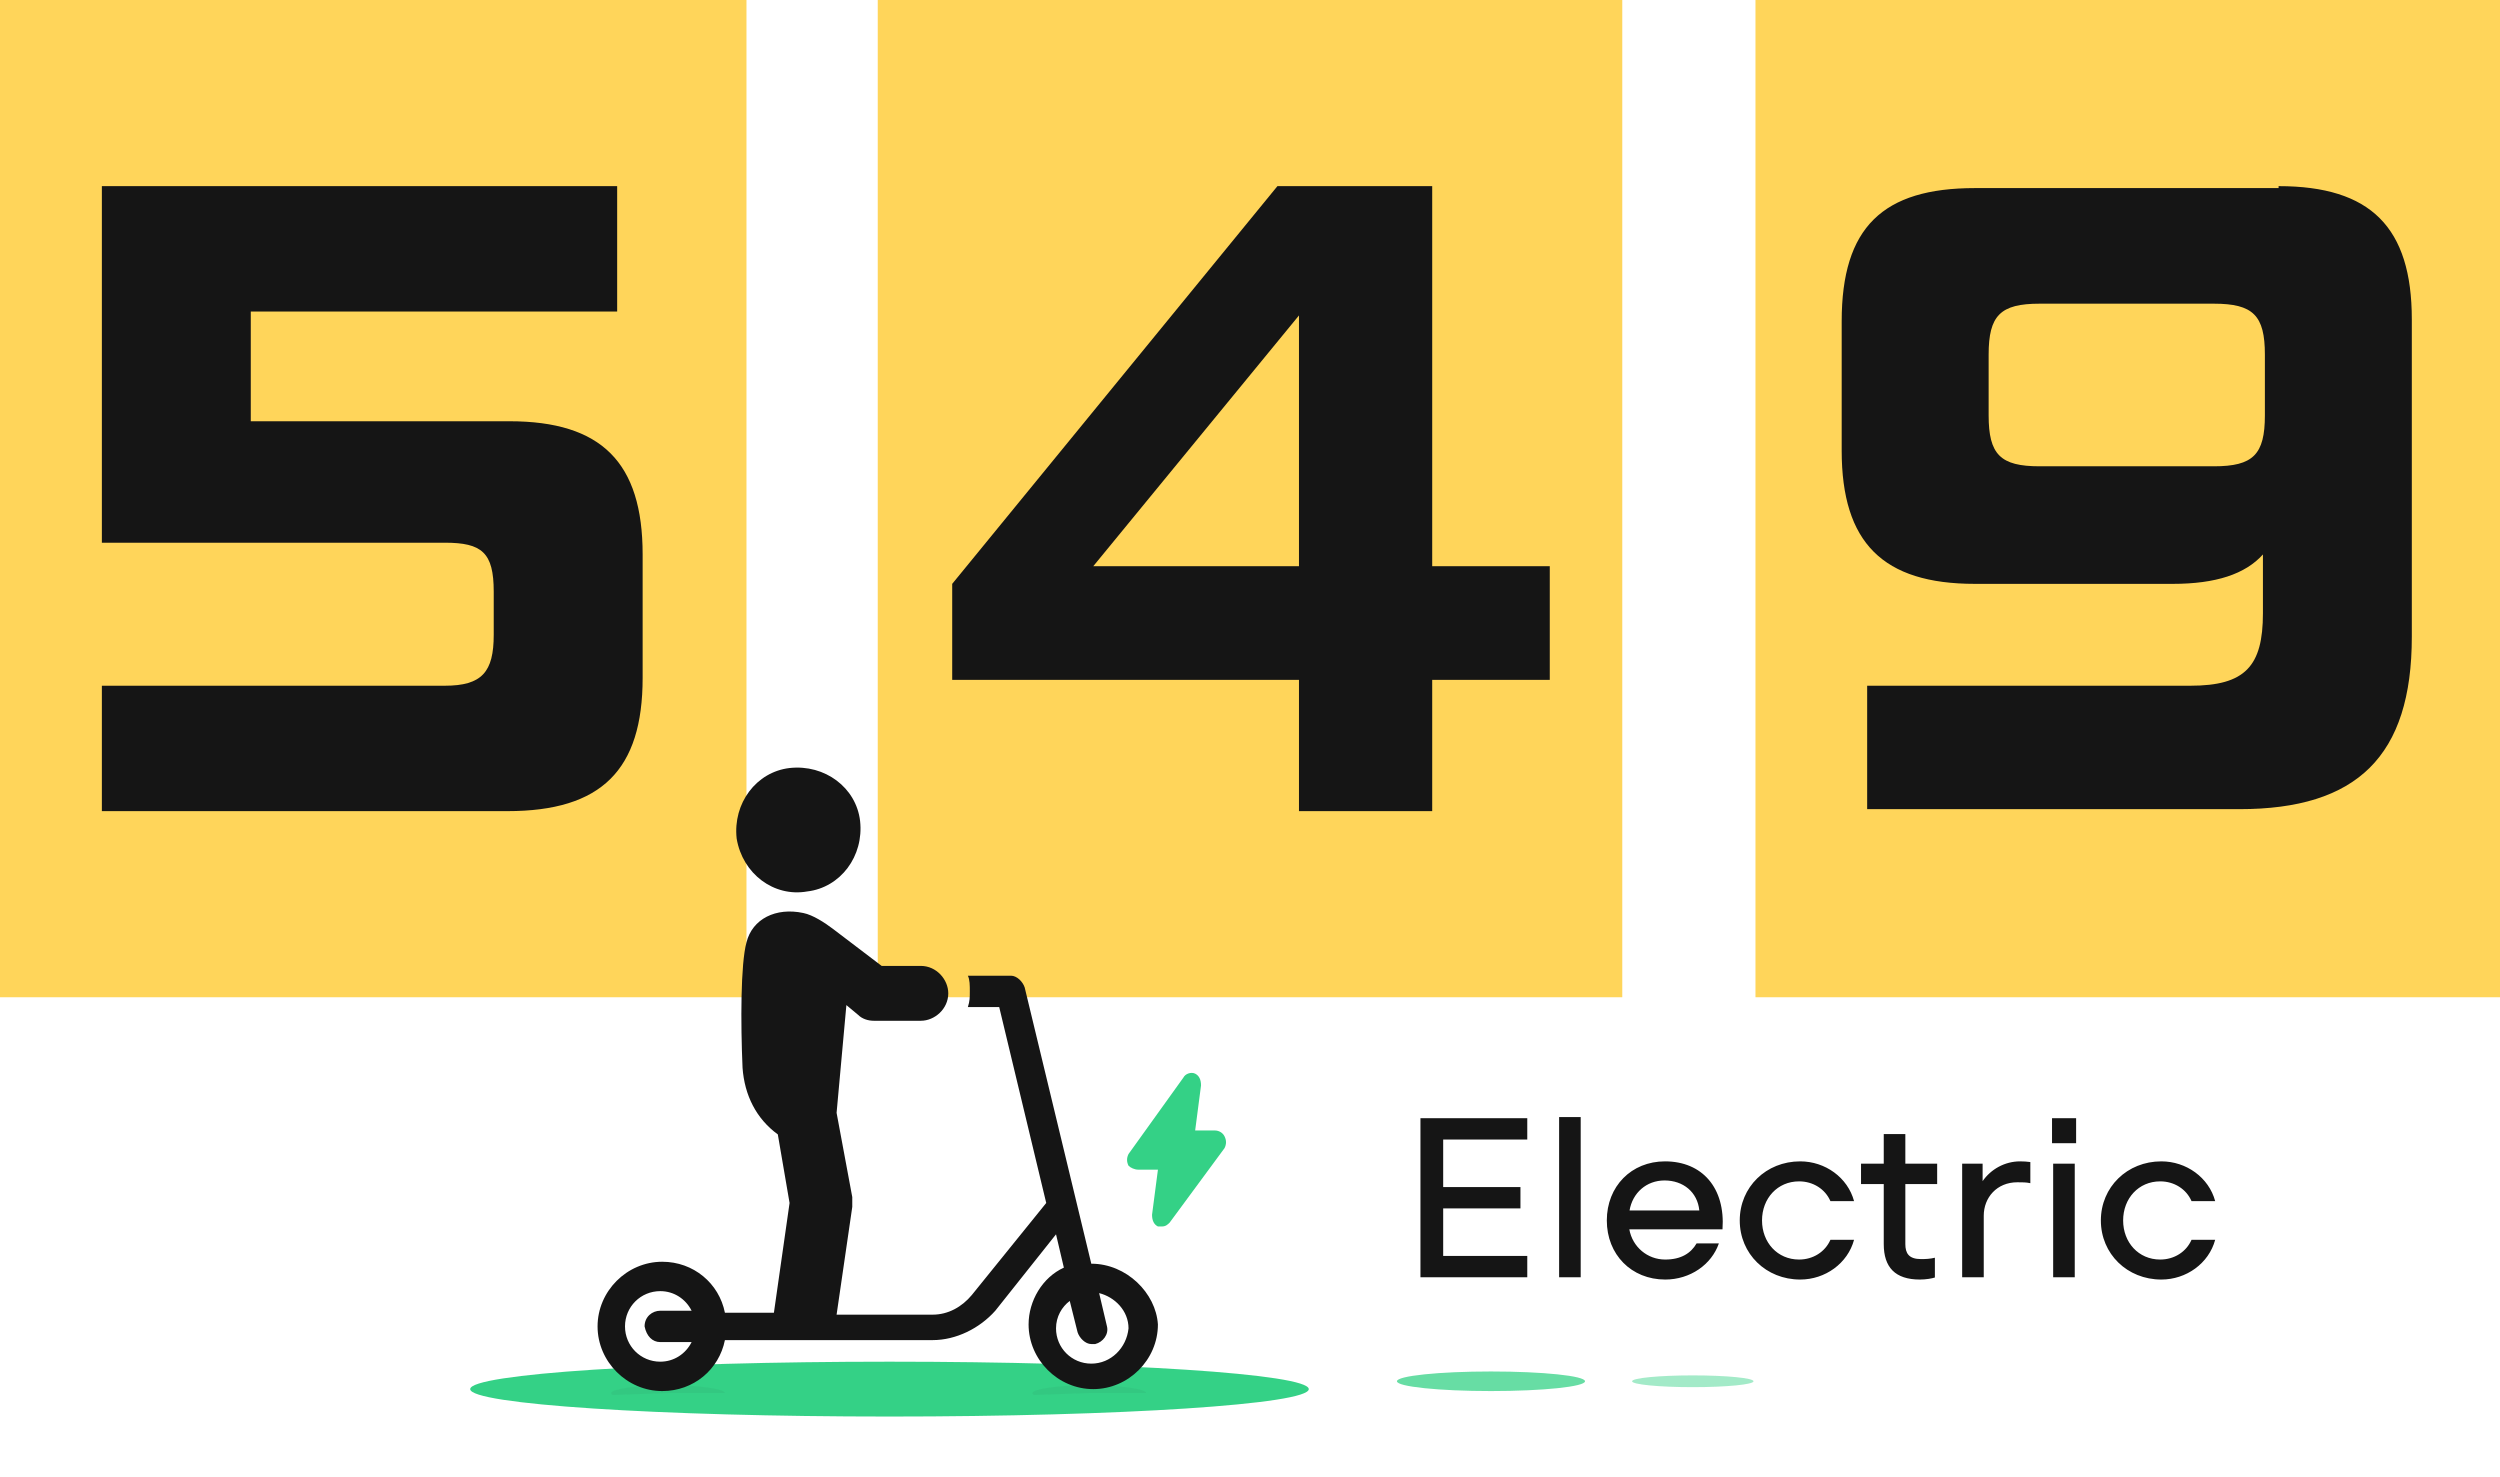 <svg width="110" height="65" viewBox="0 0 110 65" fill="none" xmlns="http://www.w3.org/2000/svg">
<path d="M71.38 0H38.621V43.879H71.38V0Z" fill="#FFD55A"/>
<path d="M110 0H77.241V43.879H110V0Z" fill="#FFD55A"/>
<path d="M32.845 0H0V43.879H32.845V0Z" fill="#FFD55A"/>
<path d="M4.482 35.69V30.172H19.569C21.207 30.172 21.724 29.569 21.724 27.931V26.035C21.724 24.31 21.207 23.879 19.569 23.879H4.482V8.19H27.155V13.707H11.034V18.535H22.413C26.465 18.535 28.276 20.345 28.276 24.396V29.828C28.276 33.879 26.465 35.69 22.327 35.69H4.482Z" fill="#151515"/>
<path d="M68.19 24.914V29.914H63.017V35.69H57.155V29.914H41.897V25.69L56.207 8.19H63.017V24.914H68.19ZM48.103 24.914H57.155V13.879L48.103 24.914Z" fill="#151515"/>
<path d="M100.258 8.19C104.31 8.19 106.12 10 106.12 14.052V28.017C106.12 33.276 103.707 35.603 98.534 35.603H82.155V30.172H96.379C98.793 30.172 99.569 29.31 99.569 26.983V24.396C98.793 25.259 97.5 25.69 95.603 25.69H86.896C82.844 25.69 81.034 23.879 81.034 19.828V14.138C81.034 10 82.844 8.276 86.896 8.276H100.258V8.19ZM97.413 20.517C99.138 20.517 99.655 20 99.655 18.276V15.603C99.655 13.879 99.138 13.362 97.413 13.362H89.741C88.017 13.362 87.5 13.879 87.5 15.603V18.276C87.5 20 88.017 20.517 89.741 20.517H97.413Z" fill="#151515"/>
<path d="M39.138 62.328C49.326 62.328 57.586 61.787 57.586 61.121C57.586 60.454 49.326 59.914 39.138 59.914C28.949 59.914 20.689 60.454 20.689 61.121C20.689 61.787 28.949 62.328 39.138 62.328Z" fill="#34D186"/>
<path opacity="0.75" d="M65.603 61.207C67.888 61.207 69.741 61.014 69.741 60.776C69.741 60.538 67.888 60.345 65.603 60.345C63.318 60.345 61.465 60.538 61.465 60.776C61.465 61.014 63.318 61.207 65.603 61.207Z" fill="#34D186"/>
<path opacity="0.45" d="M74.483 61.035C75.959 61.035 77.155 60.919 77.155 60.776C77.155 60.633 75.959 60.517 74.483 60.517C73.007 60.517 71.811 60.633 71.811 60.776C71.811 60.919 73.007 61.035 74.483 61.035Z" fill="#34D186"/>
<path opacity="0.05" d="M47.931 61.293L45.517 61.379C45.431 61.379 45.431 61.293 45.431 61.293C45.431 61.121 46.551 60.948 47.931 60.948C49.31 60.948 50.431 61.121 50.431 61.293H47.931Z" fill="#151515"/>
<path opacity="0.05" d="M29.396 61.293L26.983 61.379C26.896 61.379 26.896 61.293 26.896 61.293C26.896 61.121 28.017 60.948 29.396 60.948C30.776 60.948 31.896 61.121 31.896 61.293H29.396Z" fill="#151515"/>
<path d="M50.087 51.465H50.949L50.69 53.448C50.69 53.707 50.776 53.879 50.949 53.965C51.035 53.965 51.035 53.965 51.121 53.965C51.293 53.965 51.38 53.879 51.466 53.793L53.88 50.517C53.966 50.345 53.966 50.172 53.88 50C53.793 49.828 53.621 49.741 53.449 49.741H52.587L52.845 47.759C52.845 47.5 52.759 47.328 52.587 47.241C52.414 47.155 52.156 47.241 52.069 47.414L49.656 50.776C49.569 50.948 49.569 51.121 49.656 51.293C49.742 51.379 49.914 51.465 50.087 51.465Z" fill="#34D186"/>
<path d="M48.017 55.603L45.086 43.448C45 43.19 44.741 42.931 44.483 42.931H42.586C42.672 43.103 42.672 43.362 42.672 43.621C42.672 43.879 42.672 44.052 42.586 44.31H43.965L46.034 52.931L42.758 56.983C42.327 57.5 41.724 57.845 41.034 57.845H36.81L37.5 53.103C37.5 52.931 37.5 52.845 37.5 52.672L36.81 48.965L37.241 44.224L37.758 44.655C37.931 44.828 38.19 44.914 38.448 44.914H40.517C41.121 44.914 41.724 44.397 41.724 43.707C41.724 43.103 41.207 42.5 40.517 42.5H38.793C38.793 42.5 36.983 41.121 36.638 40.862C36.293 40.603 35.776 40.259 35.345 40.172C34.138 39.914 33.103 40.431 32.845 41.465C32.586 42.414 32.586 45 32.672 46.983C32.758 48.19 33.276 49.224 34.224 49.914L34.741 52.931L34.052 57.759H31.896C31.638 56.465 30.517 55.517 29.138 55.517C27.586 55.517 26.293 56.81 26.293 58.362C26.293 59.914 27.586 61.207 29.138 61.207C30.517 61.207 31.638 60.259 31.896 58.965H41.034C42.069 58.965 43.103 58.448 43.793 57.672L46.465 54.31L46.81 55.776C45.862 56.207 45.258 57.241 45.258 58.276C45.258 59.828 46.552 61.121 48.103 61.121C49.655 61.121 50.948 59.828 50.948 58.276C50.862 56.897 49.569 55.603 48.017 55.603ZM29.052 59.052H30.431C30.172 59.569 29.655 59.914 29.052 59.914C28.189 59.914 27.5 59.224 27.5 58.362C27.5 57.5 28.189 56.81 29.052 56.81C29.655 56.81 30.172 57.155 30.431 57.672H29.052C28.707 57.672 28.362 57.931 28.362 58.362C28.448 58.793 28.707 59.052 29.052 59.052ZM48.017 60C47.155 60 46.465 59.31 46.465 58.448C46.465 57.931 46.724 57.5 47.069 57.241L47.414 58.621C47.5 58.879 47.758 59.138 48.017 59.138C48.103 59.138 48.103 59.138 48.19 59.138C48.534 59.052 48.793 58.707 48.707 58.362L48.362 56.897C49.052 57.069 49.655 57.672 49.655 58.448C49.569 59.31 48.879 60 48.017 60Z" fill="#151515"/>
<path d="M35.517 39.224C36.982 39.052 38.017 37.672 37.844 36.121C37.672 34.655 36.293 33.621 34.741 33.793C33.275 33.965 32.241 35.345 32.413 36.897C32.672 38.448 34.051 39.483 35.517 39.224Z" fill="#151515"/>
<path d="M67.2 50.14V49.2H62.5V56.2H67.2V55.26H63.5V53.17H66.9V52.23H63.5V50.14H67.2ZM68.601 49.15V56.2H69.551V49.15H68.601ZM73.26 51.1C71.78 51.1 70.7 52.2 70.7 53.7C70.7 55.2 71.78 56.3 73.27 56.3C74.37 56.3 75.31 55.64 75.63 54.71H74.65C74.4 55.14 73.97 55.42 73.27 55.42C72.49 55.42 71.83 54.87 71.69 54.09H75.79C75.92 52.27 74.9 51.1 73.26 51.1ZM73.24 51.94C74.06 51.94 74.69 52.45 74.77 53.26H71.7C71.83 52.49 72.44 51.94 73.24 51.94ZM76.549 53.7C76.549 55.17 77.709 56.3 79.209 56.3C80.309 56.3 81.299 55.59 81.579 54.55H80.539C80.309 55.08 79.779 55.42 79.159 55.42C78.209 55.42 77.529 54.67 77.529 53.7C77.529 52.73 78.209 51.98 79.159 51.98C79.779 51.98 80.309 52.32 80.539 52.85H81.579C81.299 51.81 80.309 51.1 79.209 51.1C77.709 51.1 76.549 52.23 76.549 53.7ZM85.235 52.1V51.2H83.835V49.9H82.885V51.2H81.885V52.1H82.885V54.74C82.885 55.76 83.385 56.3 84.475 56.3C84.755 56.3 85.015 56.25 85.135 56.21V55.34C84.925 55.39 84.745 55.4 84.525 55.4C83.985 55.4 83.835 55.14 83.835 54.74V52.1H85.235ZM88.885 51.1C88.205 51.1 87.595 51.45 87.235 51.97V51.2H86.335V56.2H87.285V53.49C87.285 52.7 87.855 52.02 88.765 52.02C88.975 52.02 89.155 52.02 89.335 52.06V51.13C89.195 51.11 89.035 51.1 88.885 51.1ZM90.289 49.2V50.3H91.349V49.2H90.289ZM90.339 51.2V56.2H91.289V51.2H90.339ZM92.438 53.7C92.438 55.17 93.598 56.3 95.098 56.3C96.198 56.3 97.188 55.59 97.468 54.55H96.428C96.198 55.08 95.668 55.42 95.048 55.42C94.098 55.42 93.418 54.67 93.418 53.7C93.418 52.73 94.098 51.98 95.048 51.98C95.668 51.98 96.198 52.32 96.428 52.85H97.468C97.188 51.81 96.198 51.1 95.098 51.1C93.598 51.1 92.438 52.23 92.438 53.7Z" fill="#151515"/>
</svg>
